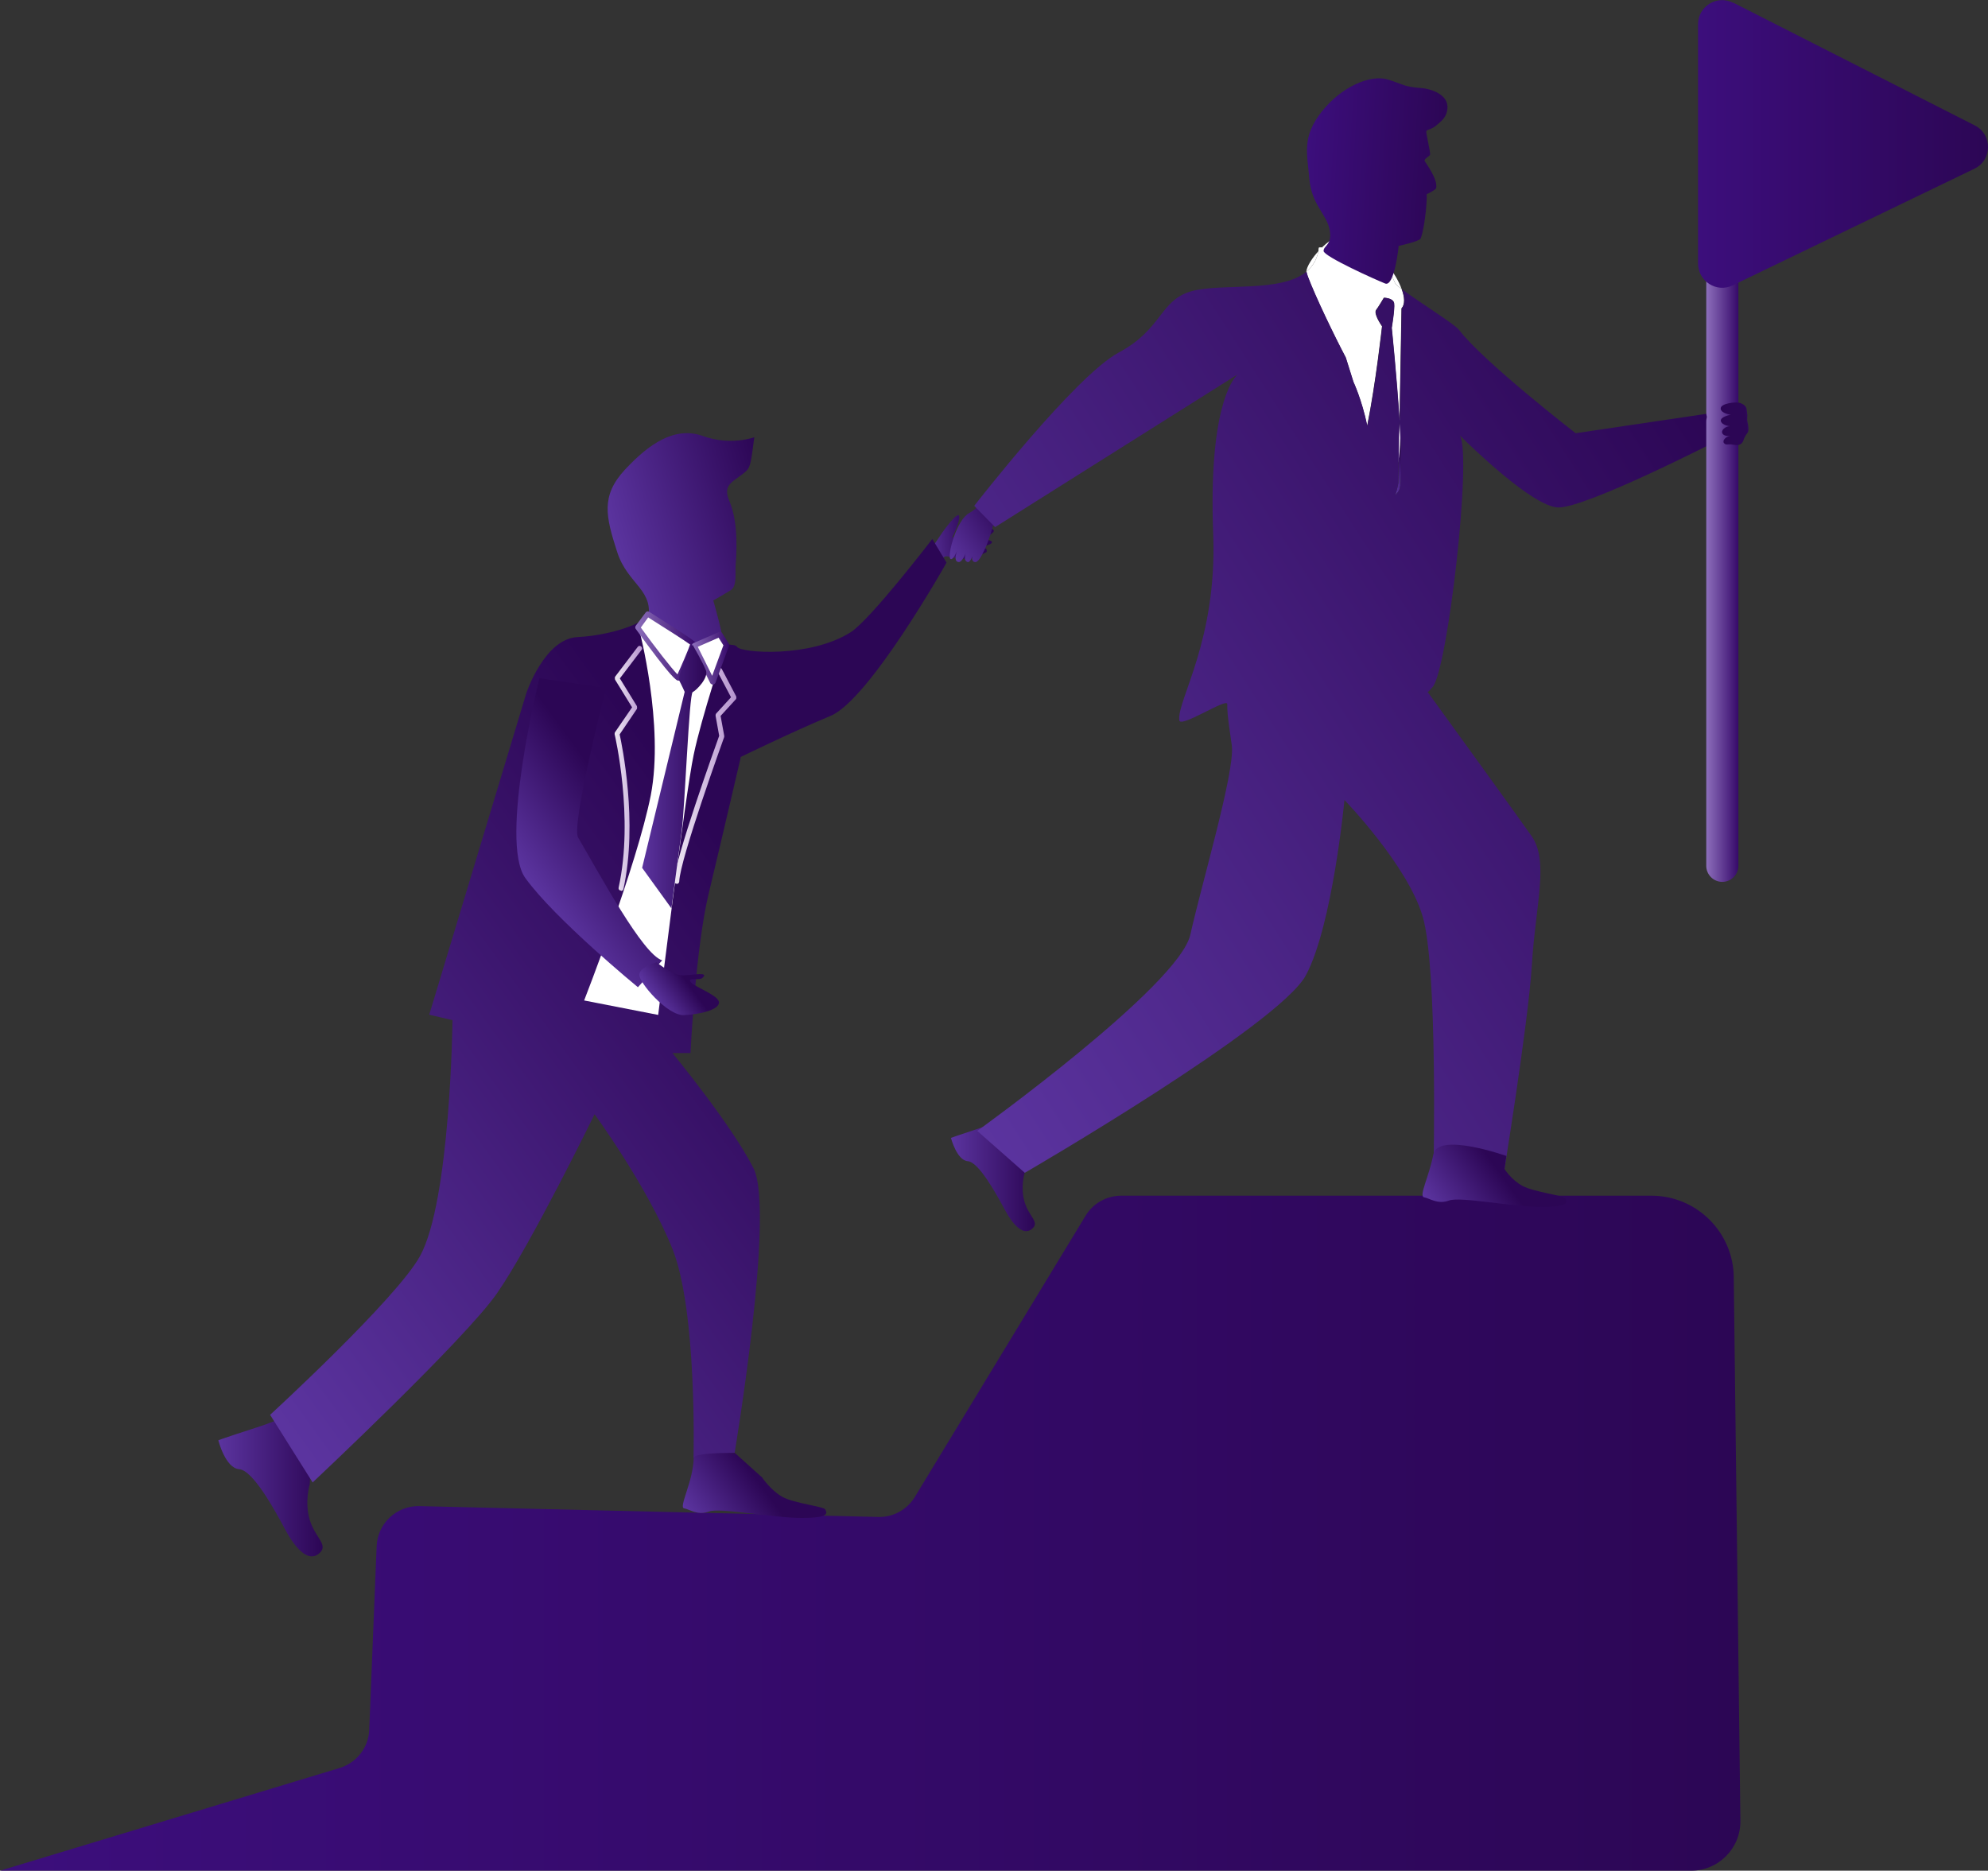<?xml version="1.0" encoding="UTF-8"?>
<svg id="Layer_2" data-name="Layer 2" xmlns="http://www.w3.org/2000/svg" xmlns:xlink="http://www.w3.org/1999/xlink" viewBox="0 0 99.07 93.23">
  <rect x="0" y="0" width="99.07" height="93.23" fill="#333333" stroke="none"/>
  <defs>
    <style>
      .cls-1 {
        fill: url(#linear-gradient-12);
      }

      .cls-1, .cls-2, .cls-3, .cls-4, .cls-5, .cls-6, .cls-7, .cls-8, .cls-9, .cls-10, .cls-11, .cls-12, .cls-13, .cls-14, .cls-15, .cls-16, .cls-17, .cls-18, .cls-19, .cls-20, .cls-21, .cls-22, .cls-23, .cls-24, .cls-25 {
        stroke-width: 0px;
      }

      .cls-2 {
        fill: url(#linear-gradient-17);
      }

      .cls-3 {
        fill: url(#linear-gradient-19);
      }

      .cls-4 {
        fill: url(#linear-gradient);
      }

      .cls-5 {
        fill: url(#linear-gradient-21);
      }

      .cls-6 {
        fill: url(#linear-gradient-6);
      }

      .cls-7 {
        fill: url(#linear-gradient-15);
      }

      .cls-8 {
        fill: url(#linear-gradient-11);
      }

      .cls-9 {
        fill: url(#linear-gradient-5);
      }

      .cls-10 {
        fill: url(#linear-gradient-13);
      }

      .cls-11 {
        fill: url(#linear-gradient-23);
      }

      .cls-12 {
        fill: url(#linear-gradient-16);
      }

      .cls-13 {
        fill: url(#linear-gradient-22);
      }

      .cls-14 {
        fill: #fff;
      }

      .cls-15 {
        fill: url(#linear-gradient-20);
      }

      .cls-16 {
        fill: url(#linear-gradient-14);
      }

      .cls-17 {
        fill: url(#linear-gradient-2);
      }

      .cls-18 {
        fill: url(#linear-gradient-7);
      }

      .cls-19 {
        fill: url(#linear-gradient-3);
      }

      .cls-20 {
        fill: url(#linear-gradient-9);
      }

      .cls-21 {
        fill: url(#linear-gradient-8);
      }

      .cls-22 {
        fill: url(#linear-gradient-24);
      }

      .cls-23 {
        fill: url(#linear-gradient-18);
      }

      .cls-24 {
        fill: url(#linear-gradient-10);
      }

      .cls-25 {
        fill: url(#linear-gradient-4);
      }
    </style>
    <linearGradient id="linear-gradient" x1="46.3" y1="28.06" x2="48.26" y2="26.64" gradientTransform="translate(19.85 -20.19) rotate(29.91)" gradientUnits="userSpaceOnUse">
      <stop offset="0" stop-color="#5b349f"/>
      <stop offset="1" stop-color="#2c0655"/>
    </linearGradient>
    <linearGradient id="linear-gradient-2" x1="47.14" y1="27.53" x2="50.24" y2="25.54" gradientTransform="matrix(1,0,0,1,0,0)" xlink:href="#linear-gradient"/>
    <linearGradient id="linear-gradient-3" x1="47.39" y1="58.41" x2="51.57" y2="58.41" gradientTransform="matrix(1,0,0,1,0,0)" xlink:href="#linear-gradient"/>
    <linearGradient id="linear-gradient-4" x1="10.87" y1="73.9" x2="16.07" y2="73.9" gradientTransform="matrix(1,0,0,1,0,0)" xlink:href="#linear-gradient"/>
    <linearGradient id="linear-gradient-5" x1="0" y1="76.41" x2="86.74" y2="76.41" gradientUnits="userSpaceOnUse">
      <stop offset="0" stop-color="#3c0e7c"/>
      <stop offset="1" stop-color="#2c0655"/>
    </linearGradient>
    <linearGradient id="linear-gradient-6" x1="68.6" y1="12.74" x2="69.04" y2="12.42" gradientTransform="matrix(1,0,0,1,0,0)" xlink:href="#linear-gradient"/>
    <linearGradient id="linear-gradient-7" x1="68.71" y1="23.51" x2="69.96" y2="22.61" gradientTransform="matrix(1,0,0,1,0,0)" xlink:href="#linear-gradient"/>
    <linearGradient id="linear-gradient-8" x1="63.2" y1="10.63" x2="70.08" y2="10.63" gradientTransform="translate(2.58 -5.58) rotate(3.4)" xlink:href="#linear-gradient-5"/>
    <linearGradient id="linear-gradient-9" x1="45.12" y1="50.78" x2="87.2" y2="23.85" gradientTransform="matrix(1,0,0,1,0,0)" xlink:href="#linear-gradient"/>
    <linearGradient id="linear-gradient-10" x1="11.43" y1="67.39" x2="39.6" y2="46.91" gradientTransform="matrix(1,0,0,1,0,0)" xlink:href="#linear-gradient"/>
    <linearGradient id="linear-gradient-11" x1="46.35" y1="3.66" x2="54.54" y2="3.66" gradientTransform="translate(-14.61 37.6) rotate(-16.55)" xlink:href="#linear-gradient"/>
    <linearGradient id="linear-gradient-12" x1="26.25" y1="43.74" x2="30.97" y2="40.3" gradientTransform="matrix(1,0,0,1,0,0)" xlink:href="#linear-gradient"/>
    <linearGradient id="linear-gradient-13" x1="71.81" y1="60.8" x2="74.86" y2="58.59" gradientTransform="matrix(1,0,0,1,0,0)" xlink:href="#linear-gradient"/>
    <linearGradient id="linear-gradient-14" x1="34.88" y1="76.22" x2="37.92" y2="74" gradientTransform="matrix(1,0,0,1,0,0)" xlink:href="#linear-gradient"/>
    <linearGradient id="linear-gradient-15" x1="31.65" y1="32.2" x2="34.65" y2="32.2" gradientUnits="userSpaceOnUse">
      <stop offset="0" stop-color="#8d6fbc"/>
      <stop offset="1" stop-color="#36096a"/>
    </linearGradient>
    <linearGradient id="linear-gradient-16" x1="32.81" y1="50" x2="34.25" y2="48.95" gradientTransform="matrix(1,0,0,1,0,0)" xlink:href="#linear-gradient"/>
    <linearGradient id="linear-gradient-17" x1="30.63" y1="38.28" x2="32.01" y2="38.28" gradientUnits="userSpaceOnUse">
      <stop offset="0" stop-color="#eee8f3"/>
      <stop offset="1" stop-color="#b592ce"/>
    </linearGradient>
    <linearGradient id="linear-gradient-18" x1="33.59" y1="38.66" x2="36.7" y2="38.66" xlink:href="#linear-gradient-17"/>
    <linearGradient id="linear-gradient-19" x1="85.03" y1="32.08" x2="86.63" y2="32.08" xlink:href="#linear-gradient-15"/>
    <linearGradient id="linear-gradient-20" x1="85.03" y1="15.22" x2="86.63" y2="15.22" xlink:href="#linear-gradient-15"/>
    <linearGradient id="linear-gradient-21" x1="84.62" y1="7.17" x2="99.07" y2="7.17" xlink:href="#linear-gradient-5"/>
    <linearGradient id="linear-gradient-22" x1="88.11" y1="20.98" x2="87.02" y2="21.08" gradientTransform="matrix(1,0,0,1,0,0)" xlink:href="#linear-gradient"/>
    <linearGradient id="linear-gradient-23" x1="34.48" y1="32.8" x2="36.32" y2="32.8" xlink:href="#linear-gradient-15"/>
    <linearGradient id="linear-gradient-24" x1="32.01" y1="38.71" x2="35.21" y2="38.71" gradientTransform="matrix(1,0,0,1,0,0)" xlink:href="#linear-gradient"/>
  </defs>
  <g id="Layer_1-2" data-name="Layer 1">
    <path class="cls-4" d="m46.03,27.89s.56-.79.8-1.16.93-1.29.97-1-.36,1.08-.36,1.08c0,0,1.75-1.07,1.82-.87s-.45.54-.45.54h-.1s.59-.26.79-.08-.76.51-.76.51c0,0,.6-.06.69.09s-.73.31-.73.31c0,0,.46-.04.47.08v.12s-.52.28-.78.32-.71,0-1.17-.1-.52,1.19-1,.73c-.06-.05-.2-.54-.2-.54Z"/>
    <path class="cls-17" d="m49.52,26.08s-.21.82-.47,1.35c-.13.26-.31.63-.48.58-.19-.05-.11-.29-.11-.29,0,0-.12.33-.24.29-.25-.08-.08-.48-.08-.48,0,0-.18.51-.38.48-.29-.05-.04-.61-.04-.61,0,0-.23.57-.36.45-.16-.15.29-1.93.94-2.28.42-.23.76-.7.76-.7l1.09.51-.62.7Z"/>
    <path class="cls-19" d="m51.06,58.45s-.22.72,0,1.46.78,1,.36,1.34-.92-.17-1.34-.95-1.3-2.39-1.85-2.43-.84-1.16-.84-1.16c0,0,.11-.05,1.53-.52,1.42-.46,2.05-.97,2.13-.62s0,2.88,0,2.88Z"/>
    <path class="cls-25" d="m15.44,73.95s-.28.9,0,1.81.97,1.24.45,1.67-1.15-.22-1.67-1.19c-.52-.97-1.61-2.97-2.3-3.02s-1.04-1.44-1.04-1.44c0,0,.14-.07,1.91-.64s2.54-1.21,2.65-.77,0,3.58,0,3.58Z"/>
    <path class="cls-9" d="m0,93.23l16.93-5.12c.84-.26,1.44-1.02,1.47-1.9l.37-9.16c.05-1.13.99-2.01,2.12-1.99l22.88.54c.76.02,1.46-.38,1.84-1.03l8.47-13.95c.37-.64,1.06-1.03,1.79-1.03h26.43c2.26,0,4.1,1.84,4.1,4.1l.33,27.05c.02,1.37-1.09,2.49-2.46,2.49H0Z"/>
    <path class="cls-6" d="m68.17,12.17l.97-.07s-.23.25.03,1.11c-.3-.39-.65-.77-1-1.04Z"/>
    <path class="cls-18" d="m69.72,24.43c-.04.08-.1.16-.19.24.06-.16.11-.35.15-.58,0-.06.02-1.44.06-3.08.1,1.64.14,3.15-.02,3.42Z"/>
    <path class="cls-14" d="m69.84,15.37s-.05,3.1-.1,5.6c-.14-2.21-.39-4.63-.39-4.63,0,0,.16-.94.12-1.22-.04-.28-.51-.28-.51-.28,0,0-.29.49-.38.6-.16.19.29.82.29.82,0,0-.31,2.84-.74,4.96-.27-1.3-.69-2.19-.69-2.19l-.38-1.21c-.57-1.08-1.52-3.05-1.89-4.04-.03-.08-.05-.16-.07-.24.34-.28.57-.66.63-1.2l2.44-.17c.35.27.7.65,1,1.04.07.25.19.55.36.91.03.06.15.16.32.29.15.41.17.76-.01.96Z"/>
    <path class="cls-14" d="m68.17,12.17l-2.44.17c-.06.54-.29.92-.63,1.2.02-.49,1.15-1.86,2-1.87.31-.01.69.19,1.07.5Z"/>
    <path class="cls-14" d="m69.53,14.12c-.17-.36-.29-.66-.36-.91.3.4.55.83.68,1.2-.17-.13-.29-.23-.32-.29Z"/>
    <path class="cls-14" d="m69.63,23.17s-.05.05-.09.01c.01-.15.04-.29.05-.43.09-.79.16-1.55.21-2.22.01,1.13-.04,2.35-.17,2.64Z"/>
    <path class="cls-21" d="m69.68,12.26s1.07-.23,1.12-.38c.24-.64.34-2.23.29-2.2s.46-.21.48-.31c.09-.45-.52-1.24-.57-1.34s.2-.23.26-.3-.22-1.13-.18-1.2.3-.1.5-.28c.24-.21.5-.39.55-.81.09-.74-.85-1.02-1.29-1.05-.92-.07-.87-.18-1.69-.43-.83-.25-2.28.33-3.28,1.6-1,1.27-.73,2.06-.62,3.35s.86,1.76,1.01,2.53-.31.8-.3,1.07,2.61,1.44,3.07,1.62.67-1.85.67-1.85Z"/>
    <path class="cls-20" d="m85.46,22.02l-.33-1.41-6.61.98s-4.61-3.57-5.81-5.15c-.22-.29-2.08-1.44-2.85-2.03.15.41.17.76-.01.96,0,0-.05,3.1-.1,5.6-.14-2.21-.39-4.63-.39-4.63,0,0,.16-.94.12-1.22-.04-.28-.51-.28-.51-.28,0,0-.29.49-.38.6-.16.19.29.82.29.82,0,0-.31,2.84-.74,4.96-.27-1.3-.69-2.19-.69-2.19l-.38-1.21c-.57-1.08-1.52-3.05-1.89-4.04-.03-.08-.05-.16-.07-.24-1.3,1.06-4.22.56-5.72.97-1.6.44-1.45,1.89-3.64,3.06-2.18,1.17-7.2,7.64-7.2,7.64l1.04,1.06,12.07-7.6c-.27.27-1.44,1.79-1.2,7.97.2,5.31-1.82,8.27-1.69,9.26.06.4,2.4-1.15,2.39-.81-.02.55.19,1.73.23,2.09.14,1.33-1.5,6.84-2.07,9.4-.58,2.56-10.62,9.78-10.62,9.78l2.37,2.09s12.68-7.36,14.01-9.85c1.33-2.49,1.92-8.73,1.92-8.73,0,0,3.15,3.25,3.9,5.81.75,2.55.54,12.51.54,12.51l3.41.85s1.3-7.94,1.49-10.95c.18-3.01.87-5.17-.02-6.43-.72-1.03-4-5.55-5.12-7.1-.26-.36-.58.59.2-.33.74-.87,1.97-11.54,1.35-12.53.5.5,3.64,3.56,4.9,3.59,1.37.03,7.82-3.27,7.82-3.27Zm-15.74,2.41c-.04.08-.1.16-.19.24.06-.16.11-.35.15-.58,0-.06.02-1.44.06-3.08.1,1.64.14,3.15-.02,3.42Z"/>
    <path class="cls-24" d="m36.91,37.76s-.95,4.09-1.6,6.8-.9,7.92-.9,7.92h-.9s2.95,3.58,4.04,5.74c1.08,2.16-.94,14.18-.94,14.18l-2.05.25s.19-7.31-1.05-10.41-3.88-6.71-3.88-6.71c0,0-3.17,6.49-4.86,8.92-1.6,2.31-9.19,9.43-9.19,9.43l-2.12-3.37s6.29-5.77,7.47-7.91c1.52-2.76,1.62-11.76,1.62-11.76l-1.16-.27,4.84-16.03s.9-2.71,2.55-2.79c1.01-.05,2.05-.3,2.72-.58.43-.18.71-.38.75-.54l2.64,2.16,1.29-.81s.01,0,.01.01c-.01,0,0,.01,0,.01.09.22.41.06.54.24.21.3,3.62.56,5.66-.73.98-.62,4.07-4.65,4.07-4.65l.71,1.18s-3.85,6.85-5.79,7.64c-1.92.8-4.48,2.05-4.48,2.05Z"/>
    <path class="cls-14" d="m36.19,32s.01,0,.01.01c-.01,0,0,.01,0,.01-.11.33-1.23,3.68-1.63,5.59-.43,2.02-1.77,12.97-1.77,12.97l-3.69-.72s2.62-6.71,3.32-10.22c.68-3.52-.58-8.28-.58-8.28l.41-.72,3.13-.05c.27.6.55,1.12.8,1.4h0Z"/>
    <path class="cls-8" d="m35.54,29.93s.56-.32.88-.52.21-.88.24-1.26.17-2.07-.31-3.17c-.38-.89.24-.96.83-1.5.24-.21.26-.59.41-1.69,0,0-1.17.44-2.56-.06-1.4-.5-2.68.38-3.89,1.68-1.2,1.3-.96,2.32-.38,4.11.53,1.64,1.9,1.87,1.51,3.46-.11.45,1.32.95,2.41,1.05.66.06,1.07-.15,1.29-.26.09-.05-.42-1.83-.42-1.83Z"/>
    <path class="cls-1" d="m30.2,34.28s-1.75,6.86-1.39,7.46c1.08,1.83,3.22,5.83,4.19,6.12l-1.21,1.34s-4.13-3.39-5.61-5.44c-1.32-1.83.7-9.96.7-9.96l3.33.49Z"/>
    <path class="cls-10" d="m74.97,58.25s.33.54.9.85,2.08.48,2.14.63.28.42-1.18.42-4.06-.53-4.62-.32-.96-.11-1.24-.16.24-1.01.46-2.14,3.64.08,3.64.08l-.09.63Z"/>
    <path class="cls-16" d="m37.99,73.65s.43.63,1,.95,2.08.48,2.14.63.28.42-1.18.42-4.06-.53-4.62-.32c-.56.21-.96-.11-1.24-.16s.46-1.36.48-2.51c0-.28,2.05-.25,2.05-.25l1.38,1.24Z"/>
    <g>
      <path class="cls-14" d="m32.27,30.6s2.24,1.41,2.26,1.48-.63,1.55-.72,1.71-2.04-2.52-2.04-2.52l.5-.67Z"/>
      <path class="cls-7" d="m33.8,33.92c-.09,0-.33-.11-2.12-2.58-.03-.04-.03-.1,0-.15l.5-.67c.04-.05.11-.07.17-.03,2.29,1.44,2.3,1.5,2.31,1.56.03.15-.72,1.78-.73,1.8-.02.04-.07.07-.11.07h-.01Zm-1.87-2.65c.73,1.01,1.55,2.06,1.83,2.34.16-.34.55-1.24.63-1.49-.24-.18-1.34-.88-2.09-1.35l-.37.51Z"/>
    </g>
    <path class="cls-12" d="m32.71,47.95s.81.67,1.32.66,1.34-.2.97.13c-.16.14-.74-.05-.59.19s1.42.67,1.42,1.03-.91.59-1.74.63-2.29-1.66-2.23-2.04.85-.59.85-.59Z"/>
    <path class="cls-2" d="m30.95,44.38s-.02,0-.03,0c-.07-.01-.11-.08-.09-.15.77-3.49-.19-7.6-.2-7.64,0-.03,0-.07.02-.1l.85-1.24-.85-1.38s-.02-.1,0-.14l1.13-1.49c.04-.06.12-.07.17-.02.06.04.07.12.02.17l-1.08,1.42.85,1.38s.02.09,0,.14l-.86,1.27c.11.5.92,4.37.19,7.7-.01.06-.06.1-.12.1Z"/>
    <path class="cls-23" d="m33.71,44.04h0c-.07,0-.12-.06-.12-.13.04-1.09,2.06-6.71,2.25-7.24l-.18-1s0-.08.03-.11l.74-.81-.68-1.29c-.03-.06,0-.14.05-.17.06-.03.14,0,.17.05l.72,1.37s.02.1-.02.14l-.76.83.18.98s0,.04,0,.07c-.02.06-2.21,6.11-2.24,7.2,0,.07-.06.12-.12.12Z"/>
    <g>
      <path class="cls-3" d="m85.83,43.95c-.44,0-.8-.36-.8-.8v-22.14c0-.44.36-.8.8-.8s.8.36.8.8v22.14c0,.44-.36.8-.8.8Z"/>
      <path class="cls-15" d="m85.83,21.35c-.44,0-.8-.36-.8-.8v-10.65c0-.44.36-.8.8-.8s.8.36.8.8v10.65c0,.44-.36.8-.8.8Z"/>
      <path class="cls-5" d="m86.37.13l12.04,6.12c.89.45.88,1.73-.02,2.16l-12.04,5.81c-.8.39-1.73-.2-1.73-1.09V1.21c0-.9.95-1.48,1.75-1.07Z"/>
    </g>
    <path class="cls-13" d="m86.62,20.06s.38.06.42.33.04.32.04.32c0,0-.02.22,0,.3s.11.44,0,.57-.18.3-.2.37-.12.29-.45.22-.4.04-.51-.08.07-.33.31-.37c0,0-.29.05-.39-.11s.14-.37.38-.37c0,0-.4-.03-.46-.25s.49-.32.49-.32c0,0-.51-.07-.5-.32s.73-.32.87-.28Z"/>
    <g>
      <polygon class="cls-14" points="34.61 32.16 35.87 31.61 36.2 32.14 35.51 33.99 34.61 32.16"/>
      <path class="cls-11" d="m35.51,34.12s-.09-.03-.11-.07l-.91-1.83s-.02-.07,0-.1.04-.06.07-.07l1.27-.55c.06-.03.12,0,.16.05l.33.53s.02.07.01.11l-.68,1.85s-.06.08-.11.08h0Zm-.74-1.89l.72,1.45.56-1.52-.24-.38-1.05.46Z"/>
    </g>
    <path class="cls-22" d="m34.53,32.14c-.11-.04-.79,1.58-.68,1.78s.27.56.27.56l-2.12,8.77,1.46,2.02s.35-2.69.51-3.84c.16-1.15.37-6.86.55-6.94s.8-.71.66-1.08-.66-1.27-.66-1.27Z"/>
  </g>
</svg>